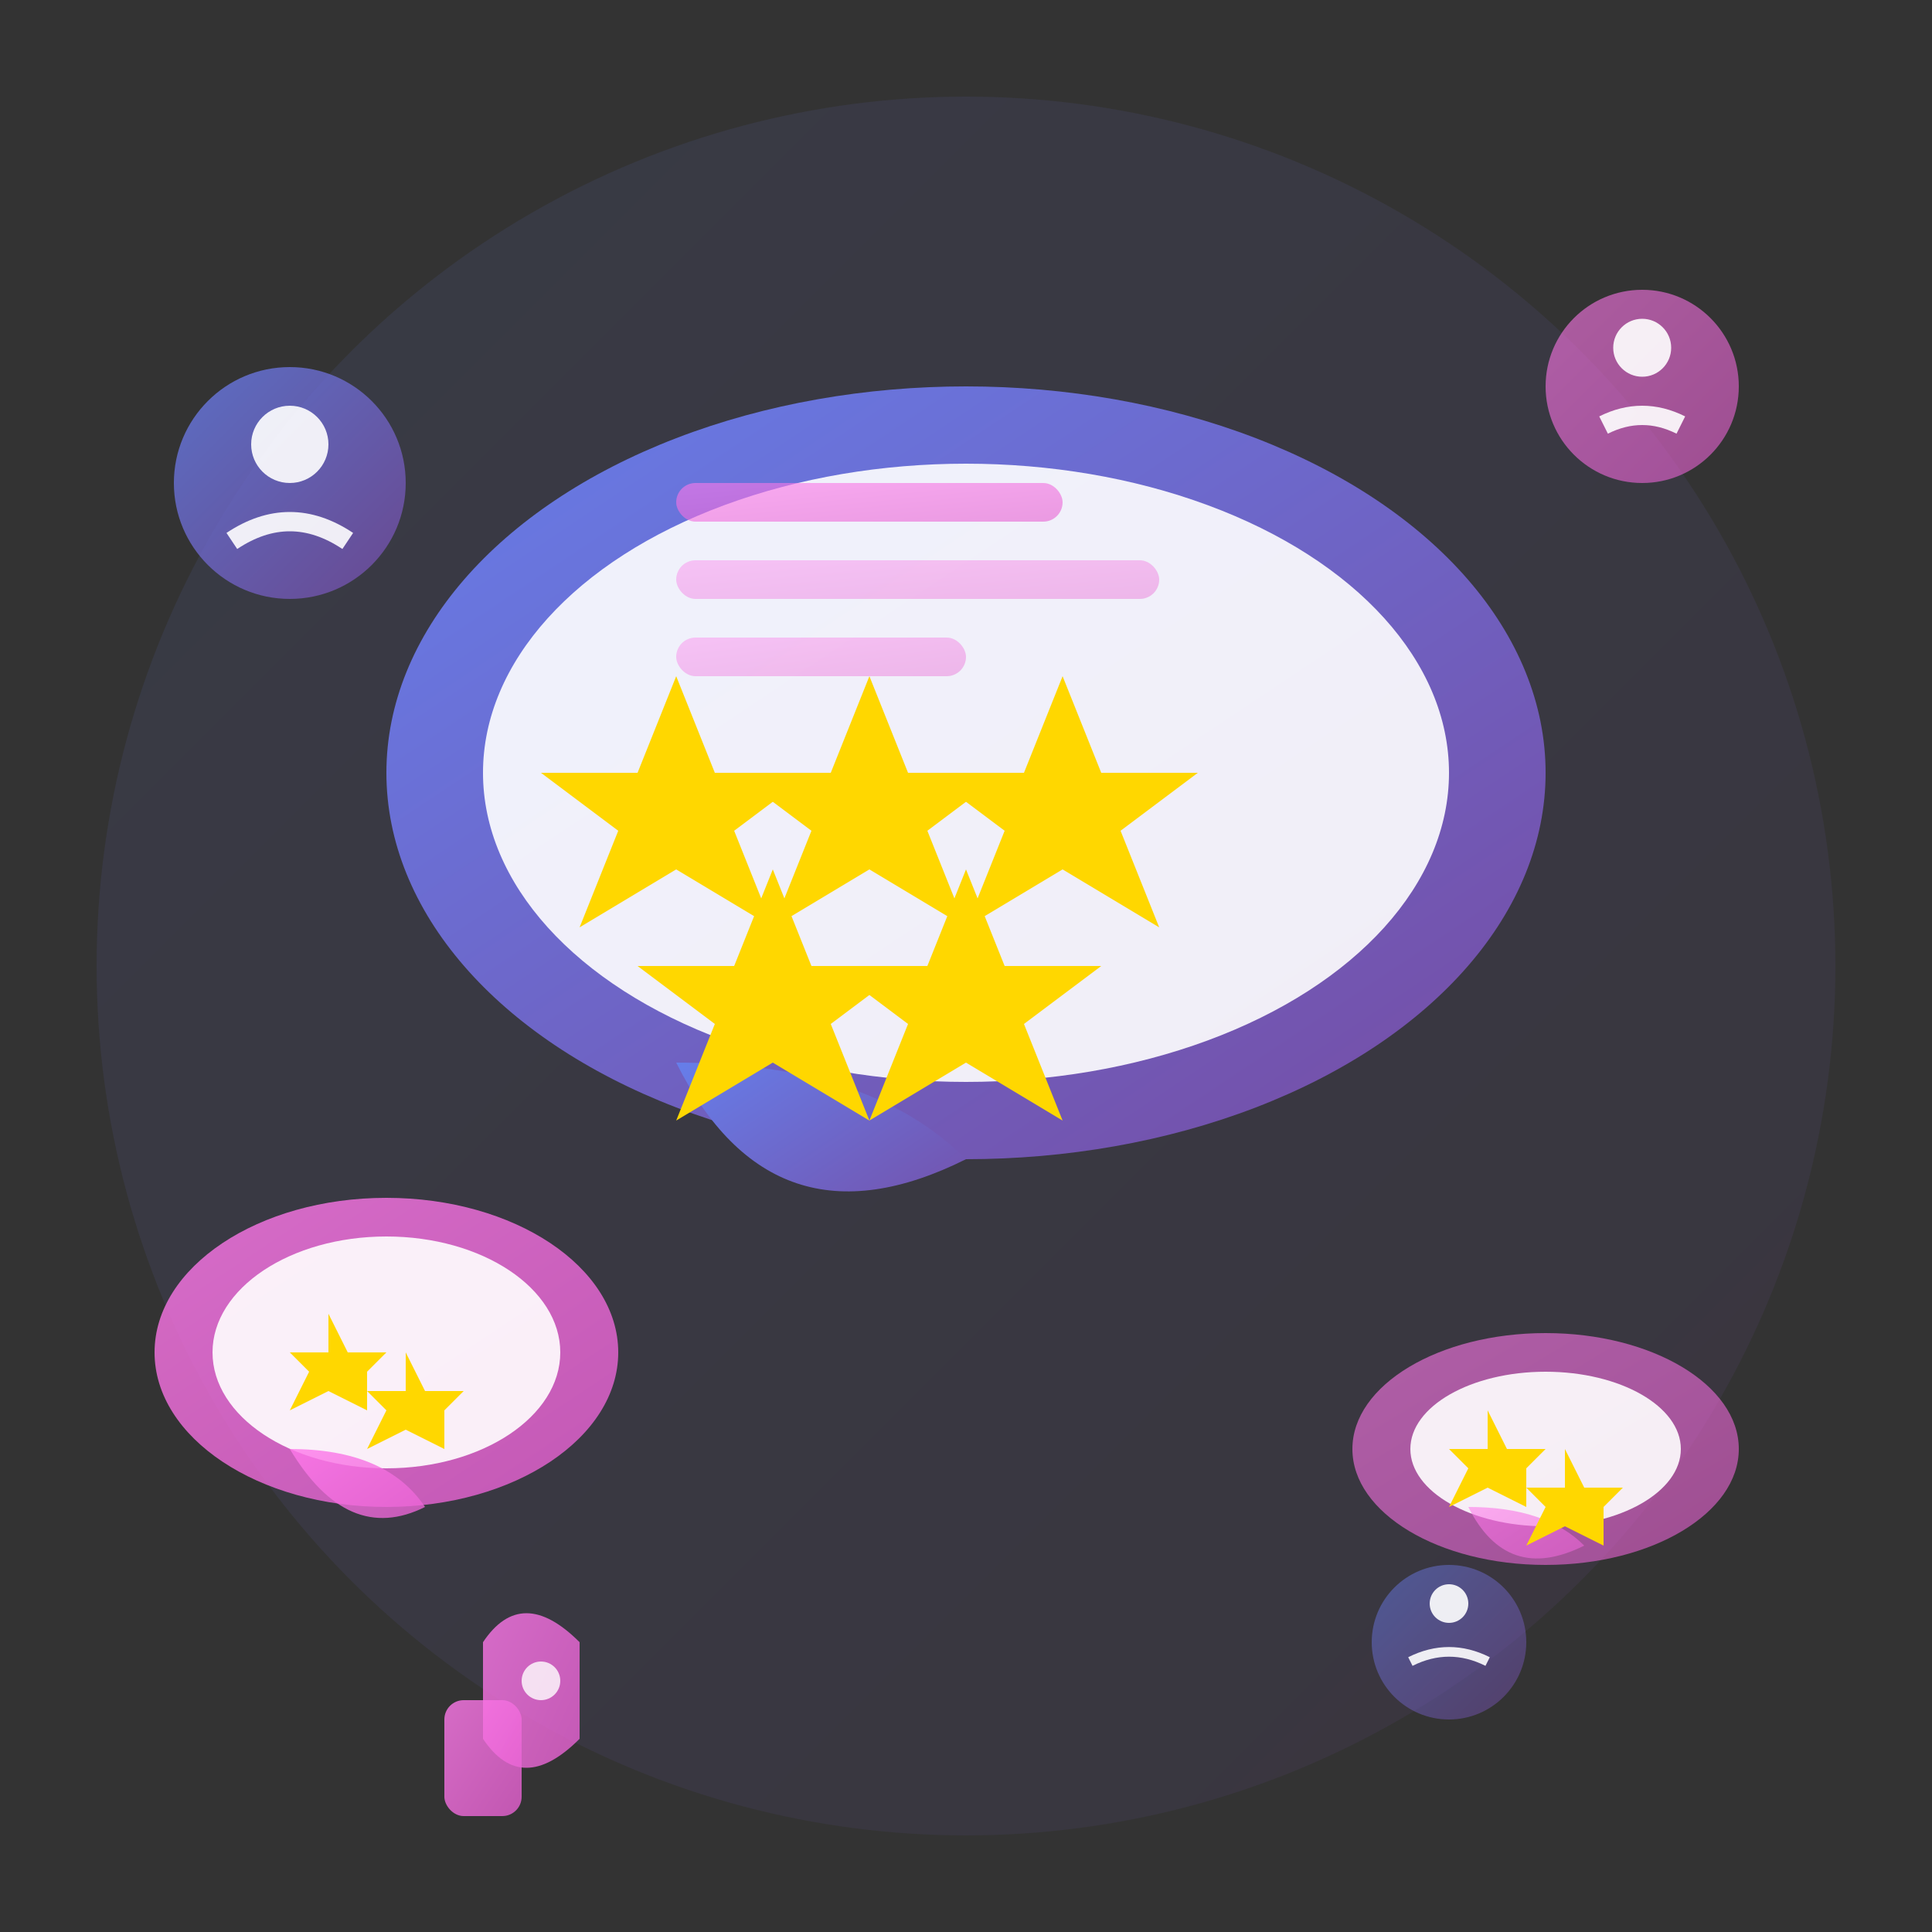 <svg xmlns="http://www.w3.org/2000/svg" viewBox="0 0 100 100" width="100" height="100">
  <rect x="0" y="0" width="100" height="100" fill="#333333" stroke="none"/>
  <defs>
    <linearGradient id="reviewsGrad1" x1="0%" y1="0%" x2="100%" y2="100%">
      <stop offset="0%" style="stop-color:#667eea;stop-opacity:1" />
      <stop offset="100%" style="stop-color:#764ba2;stop-opacity:1" />
    </linearGradient>
    <linearGradient id="reviewsGrad2" x1="0%" y1="0%" x2="100%" y2="100%">
      <stop offset="0%" style="stop-color:#ff7aeb;stop-opacity:1" />
      <stop offset="100%" style="stop-color:#e660d1;stop-opacity:1" />
    </linearGradient>
  </defs>
  
  <!-- Background circle -->
  <circle cx="50" cy="50" r="45" fill="url(#reviewsGrad1)" opacity="0.1"/>
  
  <!-- Main speech bubble -->
  <ellipse cx="50" cy="40" rx="30" ry="20" fill="url(#reviewsGrad1)"/>
  <path d="M35 55 Q40 65 50 60 Q45 55 35 55" fill="url(#reviewsGrad1)"/>
  
  <!-- Inner speech bubble -->
  <ellipse cx="50" cy="40" rx="25" ry="16" fill="white" opacity="0.9"/>
  
  <!-- Stars inside bubble -->
  <g fill="#FFD700">
    <path d="M35 35 L37 40 L42 40 L38 43 L40 48 L35 45 L30 48 L32 43 L28 40 L33 40 Z"/>
    <path d="M45 35 L47 40 L52 40 L48 43 L50 48 L45 45 L40 48 L42 43 L38 40 L43 40 Z"/>
    <path d="M55 35 L57 40 L62 40 L58 43 L60 48 L55 45 L50 48 L52 43 L48 40 L53 40 Z"/>
    <path d="M40 45 L42 50 L47 50 L43 53 L45 58 L40 55 L35 58 L37 53 L33 50 L38 50 Z"/>
    <path d="M50 45 L52 50 L57 50 L53 53 L55 58 L50 55 L45 58 L47 53 L43 50 L48 50 Z"/>
  </g>
  
  <!-- Secondary speech bubbles -->
  <ellipse cx="20" cy="70" rx="12" ry="8" fill="url(#reviewsGrad2)" opacity="0.8"/>
  <ellipse cx="20" cy="70" rx="9" ry="6" fill="white" opacity="0.9"/>
  <path d="M15 75 Q18 80 22 78 Q20 75 15 75" fill="url(#reviewsGrad2)" opacity="0.8"/>
  
  <!-- Small stars in secondary bubble -->
  <path d="M17 68 L18 70 L20 70 L19 71 L19 73 L17 72 L15 73 L16 71 L15 70 L17 70 Z" fill="#FFD700"/>
  <path d="M21 70 L22 72 L24 72 L23 73 L23 75 L21 74 L19 75 L20 73 L19 72 L21 72 Z" fill="#FFD700"/>
  
  <ellipse cx="80" cy="75" rx="10" ry="6" fill="url(#reviewsGrad2)" opacity="0.6"/>
  <ellipse cx="80" cy="75" rx="7" ry="4" fill="white" opacity="0.9"/>
  <path d="M76 78 Q78 82 82 80 Q80 78 76 78" fill="url(#reviewsGrad2)" opacity="0.6"/>
  
  <!-- Stars in third bubble -->
  <path d="M77 73 L78 75 L80 75 L79 76 L79 78 L77 77 L75 78 L76 76 L75 75 L77 75 Z" fill="#FFD700"/>
  <path d="M81 75 L82 77 L84 77 L83 78 L83 80 L81 79 L79 80 L80 78 L79 77 L81 77 Z" fill="#FFD700"/>
  
  <!-- Review text lines -->
  <rect x="35" y="25" width="20" height="2" fill="url(#reviewsGrad2)" opacity="0.6" rx="1"/>
  <rect x="35" y="29" width="25" height="2" fill="url(#reviewsGrad2)" opacity="0.4" rx="1"/>
  <rect x="35" y="33" width="15" height="2" fill="url(#reviewsGrad2)" opacity="0.4" rx="1"/>
  
  <!-- User avatars -->
  <circle cx="15" cy="25" r="6" fill="url(#reviewsGrad1)" opacity="0.8"/>
  <circle cx="15" cy="23" r="2" fill="white" opacity="0.9"/>
  <path d="M12 28 Q15 26 18 28" stroke="white" stroke-width="1" fill="none" opacity="0.9"/>
  
  <circle cx="85" cy="20" r="5" fill="url(#reviewsGrad2)" opacity="0.6"/>
  <circle cx="85" cy="18" r="1.5" fill="white" opacity="0.9"/>
  <path d="M83 22 Q85 21 87 22" stroke="white" stroke-width="1" fill="none" opacity="0.9"/>
  
  <circle cx="75" cy="85" r="4" fill="url(#reviewsGrad1)" opacity="0.5"/>
  <circle cx="75" cy="83" r="1" fill="white" opacity="0.9"/>
  <path d="M73 86 Q75 85 77 86" stroke="white" stroke-width="0.5" fill="none" opacity="0.9"/>
  
  <!-- Thumbs up -->
  <path d="M25 85 Q27 82 30 85 L30 90 Q27 93 25 90 Z" fill="url(#reviewsGrad2)" opacity="0.8"/>
  <rect x="23" y="88" width="4" height="6" fill="url(#reviewsGrad2)" opacity="0.8" rx="1"/>
  <circle cx="28" cy="87" r="1" fill="white" opacity="0.8"/>
</svg>
